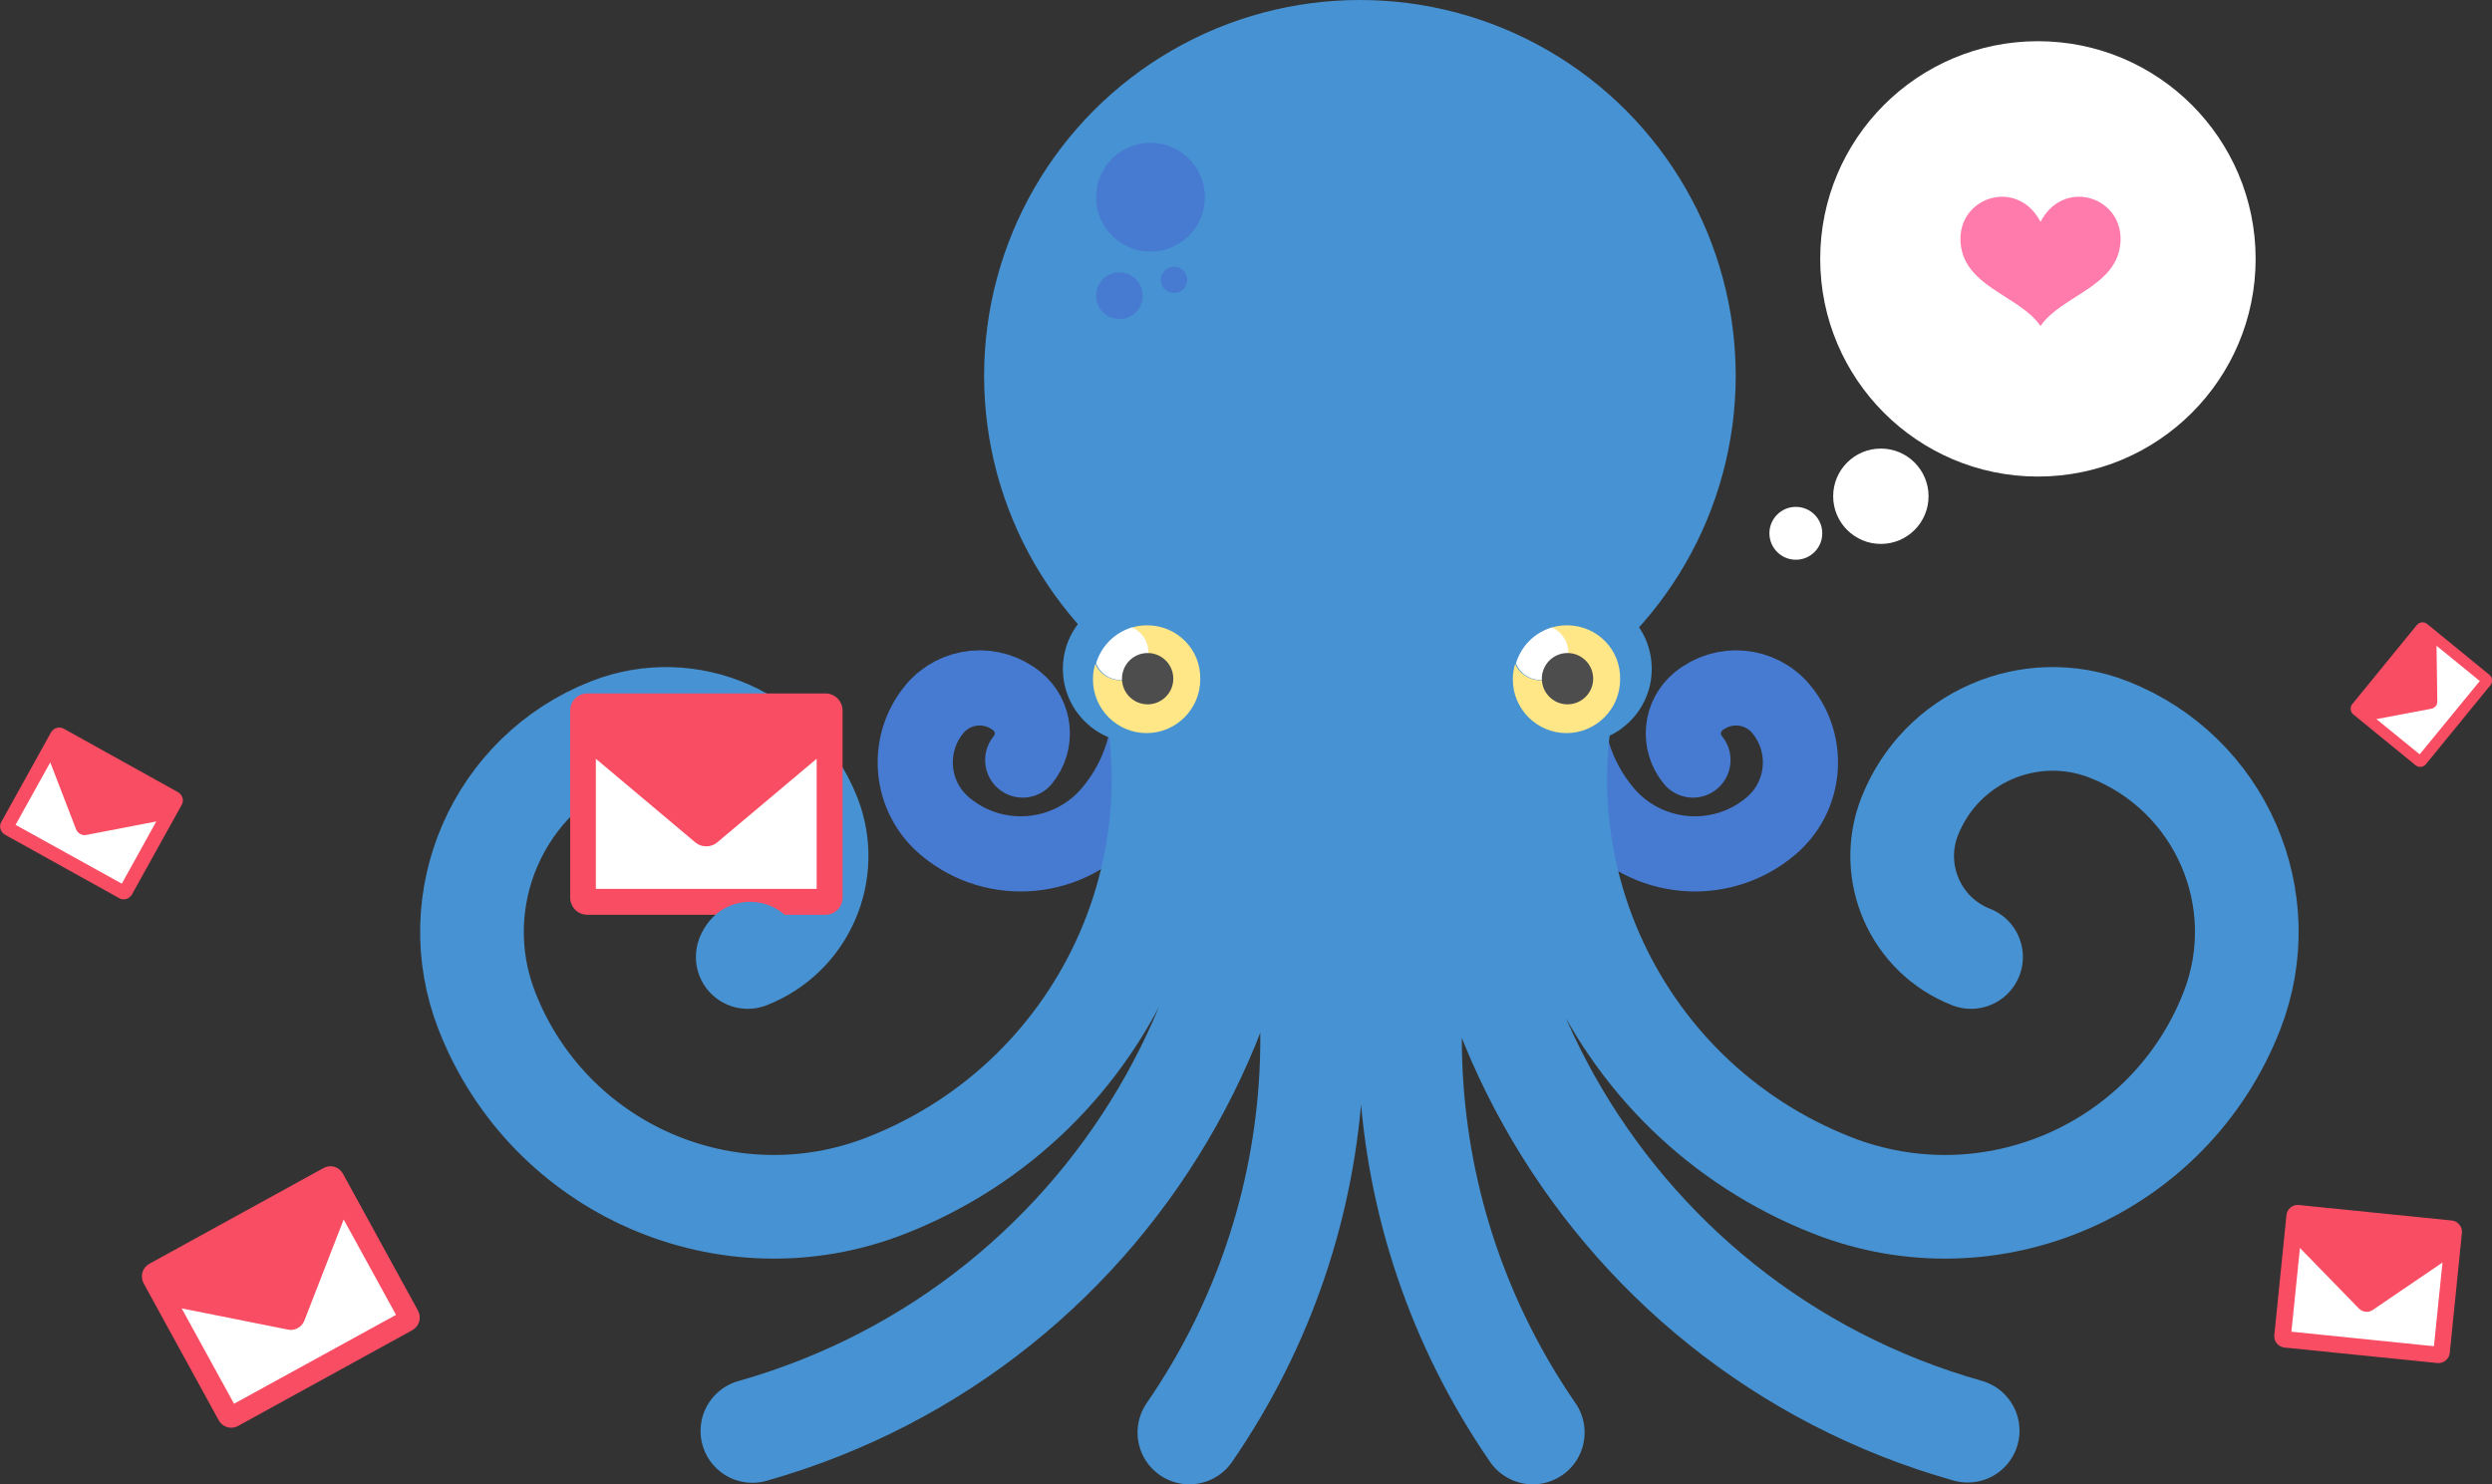 <svg xmlns="http://www.w3.org/2000/svg" width="961.5" height="572.8" viewBox="0 0 961.5 572.8"><rect x="0" y="0" width="961.5" height="572.8" fill="#333333" stroke="none"/><path fill="none" stroke="#477BD2" stroke-width="29" stroke-linecap="round" stroke-miterlimit="10" d="M627.5 222.2c-27.4 22.7-31.3 63.4-8.6 90.8 16 19.4 44.8 22.1 64.1 6 13.7-11.3 15.6-31.6 4.3-45.3-8-9.7-22.3-11-32-3-6.8 5.6-7.8 15.7-2.1 22.6M420.3 222.2c27.4 22.7 31.3 63.4 8.6 90.8-16 19.4-44.8 22.1-64.1 6-13.7-11.3-15.6-31.6-4.3-45.3 8-9.7 22.3-11 32-3 6.8 5.6 7.8 15.7 2.1 22.6"/><circle fill-rule="evenodd" clip-rule="evenodd" fill="#4792D2" cx="524.7" cy="145" r="145"/><ellipse fill-rule="evenodd" clip-rule="evenodd" fill="#4792D2" cx="524.7" cy="250" rx="43" ry="145"/><path fill="none" stroke="#4792D2" stroke-width="40" stroke-linecap="round" stroke-miterlimit="10" d="M437.3 239.4c33.9 86.6-8.8 184.2-95.4 218.1-61.1 23.9-130.1-6.2-154-67.3-16.9-43.2 4.4-91.8 47.5-108.7 30.5-11.9 64.8 3.1 76.8 33.6 8.4 21.5-2.2 45.8-23.7 54.2M611.7 239.4c-33.9 86.6 8.8 184.2 95.4 218.1 61.1 23.9 130.1-6.2 154-67.3 16.9-43.2-4.4-91.8-47.5-108.7-30.5-11.9-64.8 3.1-76.8 33.6-8.4 21.5 2.2 45.8 23.7 54.2M475.9 220.1c40.5 142.9-42.6 291.6-185.6 332.1M573.6 220.1c-40.5 142.9 42.6 291.6 185.6 332M476.9 278.2c43.3 85 39.9 190.5-18 274.6M573.4 278.2c-43.3 85-39.9 190.5 18 274.6"/><circle fill-rule="evenodd" clip-rule="evenodd" fill="#4792D2" cx="438.7" cy="258.1" r="28.6"/><path fill="#FFE788" d="M442.6 241.3c-2.1 0-4.1.3-6 .9 3.7 1.6 6.3 5.3 6.3 9.7 0 5.8-4.7 10.6-10.6 10.6-4.3 0-8.1-2.6-9.7-6.3-.6 1.9-.9 3.9-.9 6 0 11.4 9.3 20.7 20.7 20.7s20.7-9.3 20.7-20.7c.3-11.6-9-20.9-20.5-20.9z"/><path fill="#FFF" d="M432.5 262.4c5.8 0 10.6-4.7 10.6-10.6 0-4.3-2.6-8.1-6.3-9.7-6.7 2-11.9 7.2-13.9 13.9 1.5 3.8 5.2 6.4 9.6 6.4z"/><circle fill="#4D4D4D" cx="442.8" cy="261.9" r="9.9"/><circle fill-rule="evenodd" clip-rule="evenodd" fill="#4792D2" cx="608.7" cy="258.1" r="28.6"/><path fill="#FFE788" d="M604.6 241.3c-2.1 0-4.1.3-6 .9 3.7 1.6 6.3 5.3 6.3 9.7 0 5.8-4.7 10.6-10.6 10.6-4.3 0-8.1-2.6-9.7-6.3-.6 1.9-.9 3.9-.9 6 0 11.4 9.3 20.7 20.7 20.7 11.4 0 20.7-9.3 20.7-20.7.3-11.6-9-20.9-20.5-20.9z"/><path fill="#FFF" d="M594.5 262.4c5.8 0 10.6-4.7 10.6-10.6 0-4.3-2.6-8.1-6.3-9.7-6.7 2-11.9 7.2-13.9 13.9 1.5 3.8 5.2 6.4 9.6 6.4z"/><circle fill="#4D4D4D" cx="604.8" cy="261.9" r="9.9"/><circle fill="#FFF" cx="786.3" cy="99.9" r="84"/><circle fill="#FFF" cx="725.7" cy="191.5" r="18.4"/><circle fill="#FFF" cx="692.9" cy="205.8" r="10.2"/><path fill-rule="evenodd" clip-rule="evenodd" fill="#FF7BAC" d="M787.3 85.6c-8.8-16.8-31.1-9.9-30.9 6.8.3 18.2 22.7 21.4 30.9 33.4 8.2-12 30.6-15.2 30.9-33.4.2-16.7-22.1-23.6-30.9-6.8z"/><circle fill="#477BD2" cx="443.9" cy="76.1" r="21"/><circle fill="#477BD2" cx="431.9" cy="114.1" r="9"/><circle fill="#477BD2" cx="453" cy="108" r="5.1"/><path fill="#FFF" d="M223.7 284h100v64h-100z"/><path fill="#F94D63" d="M226.6 267.6c-3.6 0-6.6 2.9-6.6 6.6v72.2c0 3.6 2.9 6.6 6.6 6.6h91.9c3.6 0 6.6-2.9 6.6-6.6v-72.2c0-3.6-2.9-6.6-6.6-6.6h-91.9zm3.3 75.4v-50.2l38.4 32.3c1.2 1 2.7 1.5 4.2 1.5s3-.5 4.2-1.5l38.4-32.3V343h-85.2z"/><path fill="#FFF" d="M61.967 500.92l73.275-40.238 25.75 46.893-73.276 40.237z"/><path fill="#F94D63" d="M57.6 487.7c-2.7 1.5-3.6 4.8-2.2 7.5l29 52.9c1.5 2.7 4.8 3.6 7.4 2.2l67.3-37c2.7-1.5 3.6-4.8 2.2-7.5l-29-52.9c-1.5-2.7-4.8-3.6-7.4-2.2l-67.3 37zm32.7 54l-20.2-36.8 41.1 8.2c1.3.3 2.6 0 3.7-.6s2-1.6 2.5-2.8l15.2-39.1 20.2 36.8-62.5 34.3z"/><path fill="#FFF" d="M883.93 475.48l64.37 6.53-4.178 41.188-64.37-6.528z"/><path fill="#F94D63" d="M886.9 465c-2.3-.2-4.4 1.5-4.7 3.8l-4.7 46.5c-.2 2.3 1.5 4.4 3.8 4.7l59.2 6c2.3.2 4.4-1.5 4.7-3.8l4.7-46.5c.2-2.3-1.5-4.4-3.8-4.7l-59.2-6zm-2.8 48.9l3.3-32.3 22.7 23.3c.7.7 1.6 1.2 2.6 1.3 1 .1 2-.1 2.8-.7l26.9-18.3-3.3 32.3-55-5.6z"/><path fill="#FFF" d="M18.77 288.28l48.004 26.637-17.03 30.69L1.74 318.972z"/><path fill="#F94D63" d="M24.6 281.2c-1.7-1-3.9-.3-4.9 1.4L.5 317.2c-1 1.7-.3 3.9 1.4 4.9L46 346.6c1.7 1 3.9.3 4.9-1.4l19.2-34.6c1-1.7.3-3.9-1.4-4.9l-44.1-24.5zM6 318.3l13.4-24.1 9.9 25.7c.3.8.9 1.5 1.6 1.9.7.4 1.6.6 2.4.4l27-5.2L47 341 6 318.3z"/><path fill="#FFF" d="M912.256 277.12l27.12-33.24 21.308 17.386-27.12 33.24z"/><path fill="#F94D63" d="M907.6 271.7c-1 1.2-.8 3 .4 4l24 19.6c1.2 1 3 .8 4-.4l24.9-30.5c1-1.2.8-3-.4-4l-24-19.6c-1.2-1-3-.8-4 .4l-24.9 30.5zm26 19.4l-16.7-13.6 21.2-4c.7-.1 1.2-.5 1.7-1 .4-.5.6-1.1.6-1.8l-.3-21.5 16.7 13.6-23.2 28.3z"/><circle fill-rule="evenodd" clip-rule="evenodd" fill="#4792D2" cx="289.4" cy="368.3" r="20.3"/></svg>